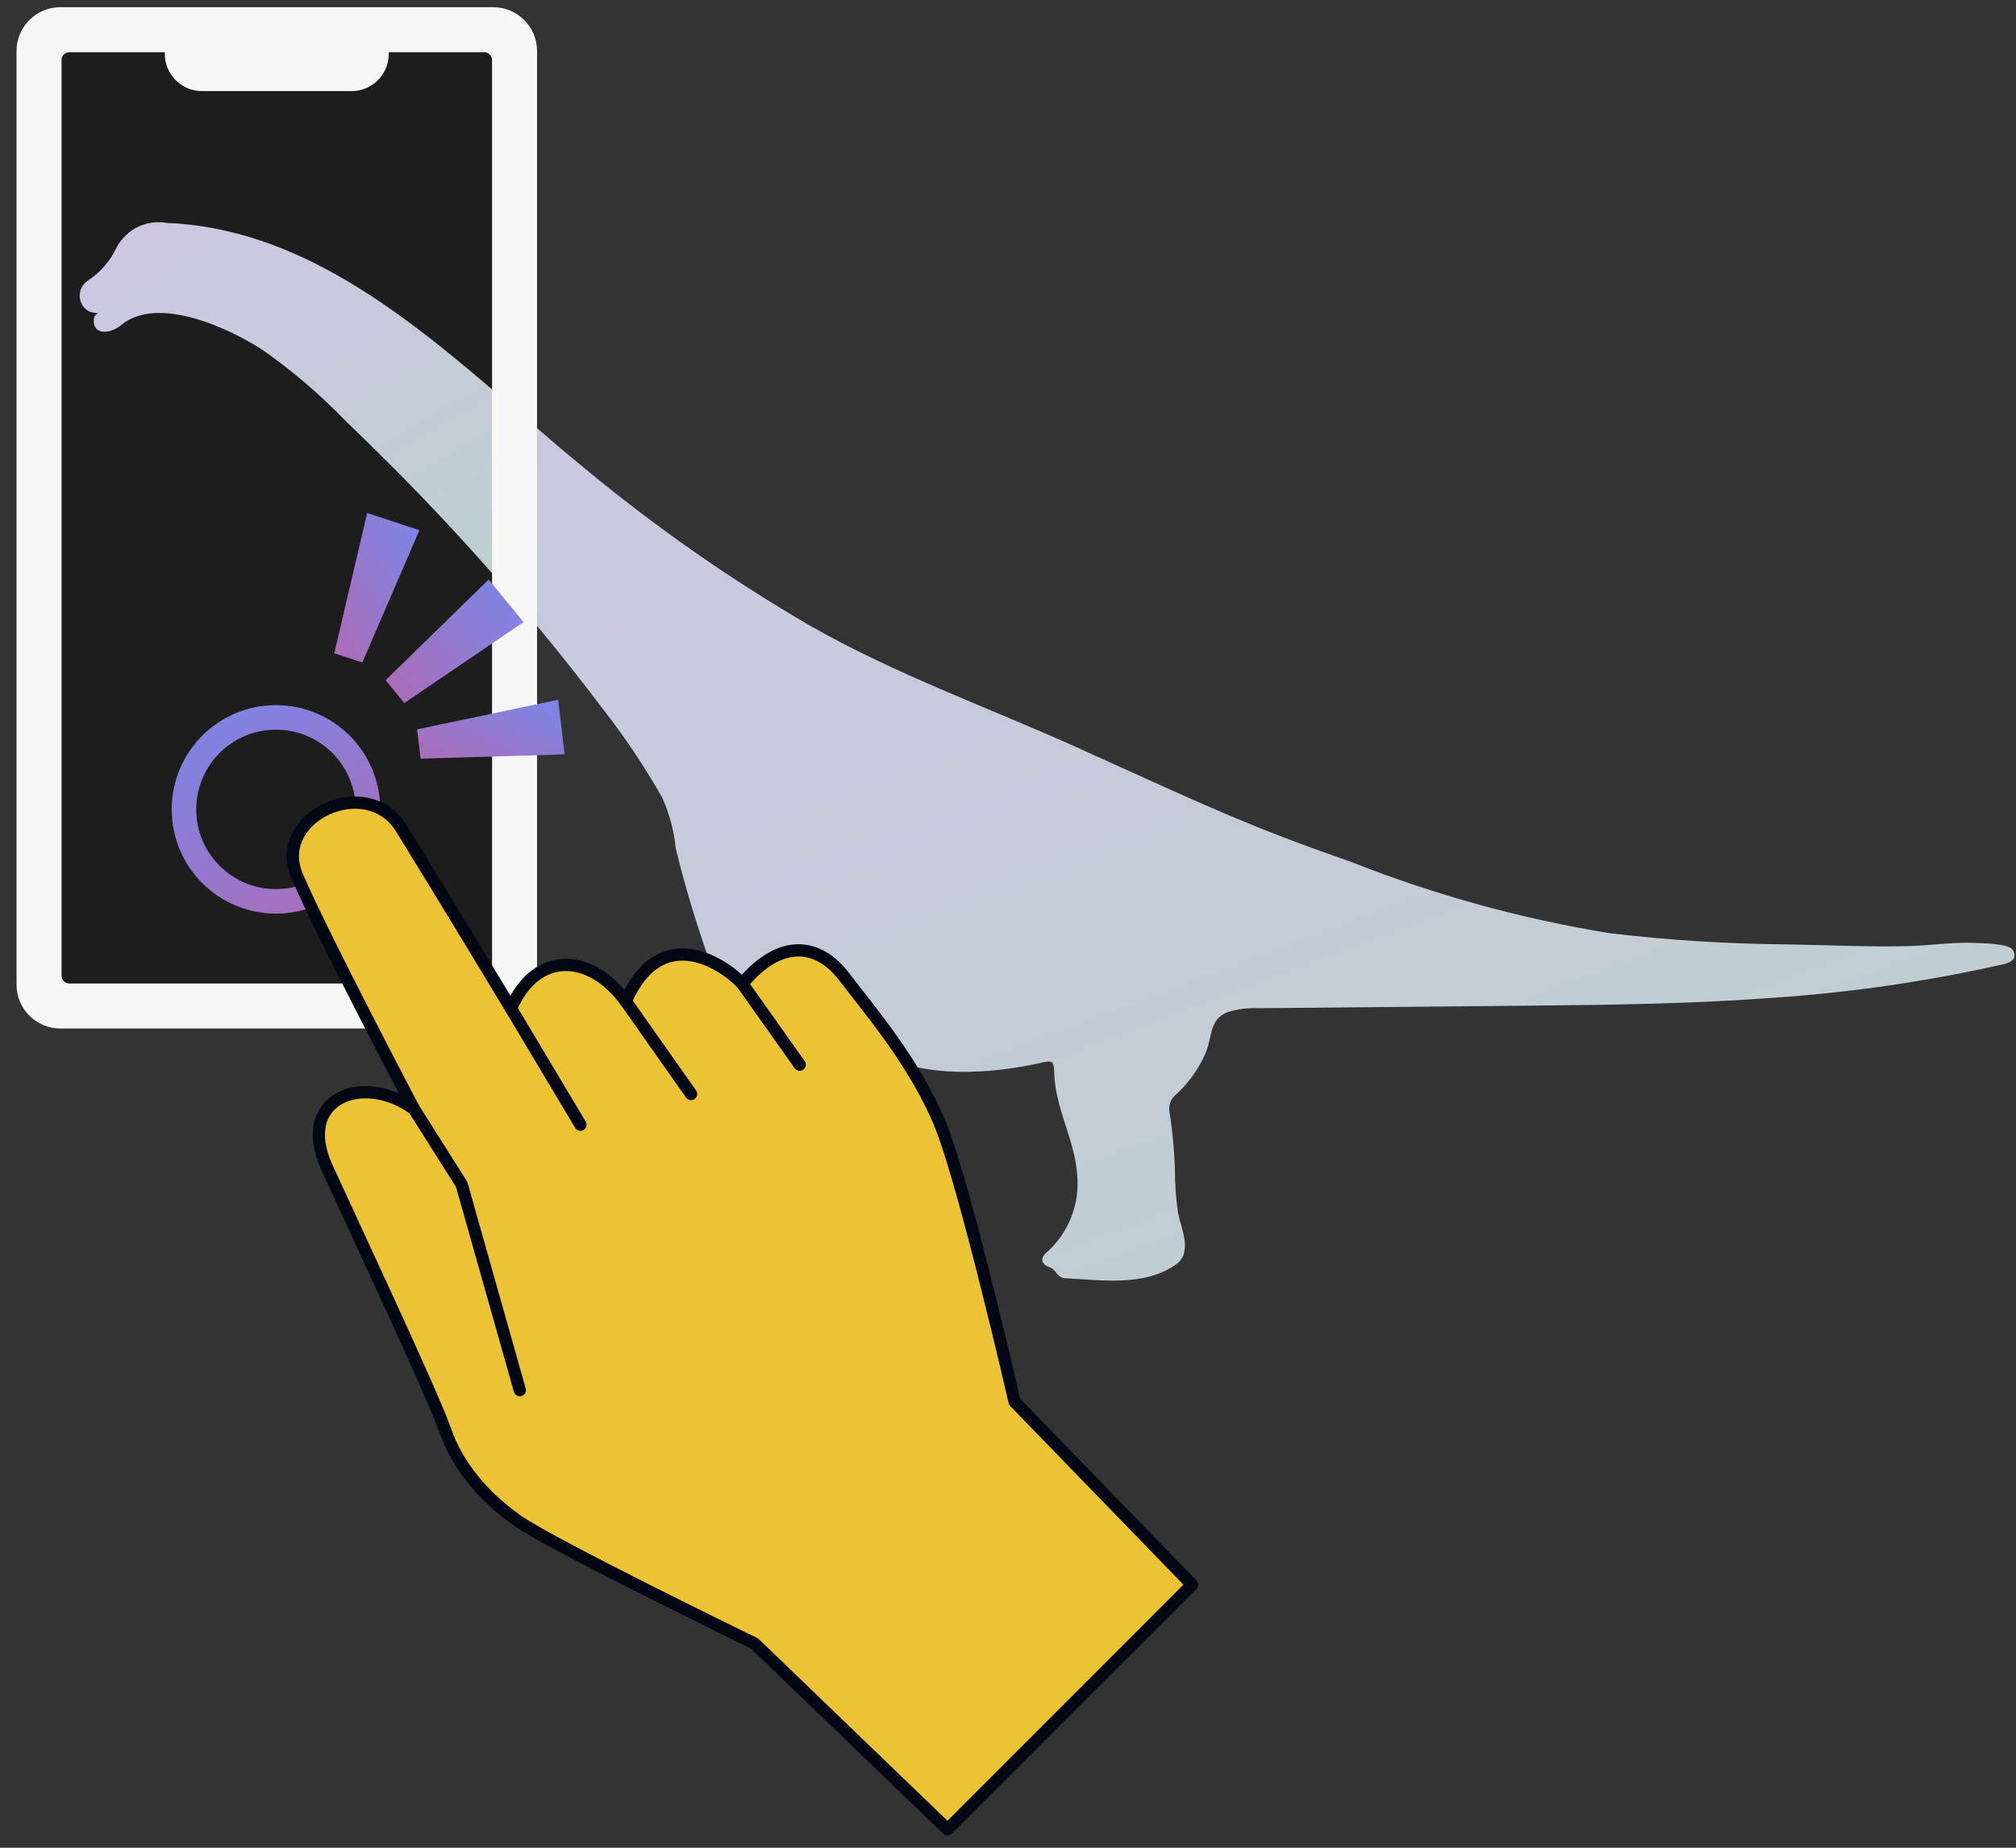 <svg width="216" height="198" viewBox="0 0 216 198" fill="none" xmlns="http://www.w3.org/2000/svg">
<rect x="0" y="0" width="216" height="198" fill="#333333" stroke="none"/>
<path d="M113.43 136.679C113.094 136.376 112.937 135.932 112.384 135.758C111.62 135.516 111.384 134.815 112.133 134.213C113.303 133.177 114.21 131.878 114.779 130.423C115.348 128.968 115.564 127.398 115.408 125.844C115.163 122.213 113.128 118.927 112.96 115.14C112.903 113.889 112.937 113.569 111.754 113.84C106.28 115.094 98.85 115.667 93.8 112.683C93.487 112.498 93.134 112.05 92.766 112.361C92.398 112.672 93.285 114.322 93.336 114.815C93.383 115.871 93.268 116.928 92.994 117.95C92.392 120.752 91.822 123.56 91.284 126.374C90.615 128.874 90.174 131.431 89.968 134.011C90.384 135.345 89.563 135.735 88.543 136.086C86.784 136.575 84.929 136.607 83.154 136.18C82.898 136.133 82.655 136.032 82.442 135.883C82.228 135.735 82.049 135.542 81.916 135.319C81.783 135.095 81.7 134.846 81.671 134.587C81.643 134.329 81.67 134.067 81.751 133.82C82.5 130.118 82.551 126.31 81.903 122.589C81.834 121.395 82.165 120.178 82.094 119.007C81.868 117.951 81.484 116.935 80.954 115.995C80.349 114.41 79.888 112.774 79.289 111.19C76.407 104.642 74.102 97.854 72.401 90.905C72.216 89.011 71.719 87.162 70.931 85.43C69.025 82.086 66.877 78.886 64.504 75.855C57.498 66.592 49.859 57.826 41.64 49.62C40.102 48.081 38.54 46.565 36.981 45.06C34.296 42.276 31.351 39.756 28.186 37.534C24.658 35.219 17.001 31.62 13.062 34.769C12.642 35.136 12.136 35.392 11.592 35.513C10.688 35.675 10.047 35.305 10.047 34.373C10.047 33.803 10.25 33.803 10.486 33.555C10.15 33.541 9.819 33.472 9.506 33.35C9.227 33.19 8.994 32.962 8.826 32.688C8.658 32.414 8.561 32.102 8.544 31.781C8.528 31.46 8.591 31.14 8.73 30.85C8.869 30.561 9.078 30.31 9.338 30.121C10.734 29.221 11.843 27.941 12.535 26.431C13.05 25.505 13.841 24.763 14.796 24.307C15.752 23.851 16.827 23.704 17.87 23.886C35.907 24.627 49.463 39.429 62.561 50.118C70.165 56.434 78.283 62.103 86.83 67.069C95.835 72.199 105.596 75.707 115.043 79.936C122.498 83.279 129.882 86.798 137.511 89.725C139.962 90.665 142.438 91.543 144.92 92.421C153.799 95.923 163.027 98.463 172.447 99.996C178.774 100.75 185.138 101.151 191.509 101.198C195.761 101.267 200.013 101.483 204.268 101.389C206.833 101.335 209.397 100.896 211.979 101.059C212.672 101.101 215.228 101.127 215.636 101.777C216.186 102.652 215.559 103.113 214.715 103.31C206.636 105.141 198.427 106.344 190.161 106.907C181.523 107.559 172.871 107.685 164.228 107.761L137.958 108.009L134.806 108.038C133.754 107.992 132.7 108.116 131.686 108.403C129.477 109.158 129.953 111.104 129.121 112.962C128.355 114.688 127.221 116.225 125.798 117.465C125.571 117.711 125.409 118.011 125.328 118.336C125.246 118.661 125.249 119.002 125.334 119.326C125.62 121.223 125.802 123.134 125.878 125.051C125.871 126.641 125.976 128.23 126.191 129.805C126.437 131.304 127.306 132.94 126.804 134.473C126.646 134.899 126.356 135.264 125.975 135.513C122.609 137.875 118.055 137.174 114.205 136.978C113.925 136.978 113.655 136.877 113.444 136.693" fill="url(#paint0_linear_21_8822)"/>
<mask id="mask0_21_8822" style="mask-type:luminance" maskUnits="userSpaceOnUse" x="0" y="0" width="86" height="167">
<path d="M85.089 0H0V166.84H85.089V0Z" fill="white"/>
</mask>
<g mask="url(#mask0_21_8822)">
<path d="M6.469 2.171H52.844C54.666 2.171 56.142 3.647 56.142 5.468V105.517C56.142 107.338 54.666 108.814 52.844 108.814H6.469C4.648 108.814 3.172 107.338 3.172 105.517V5.468C3.172 3.647 4.648 2.171 6.469 2.171Z" fill="#F7F7F7" stroke="#F7F7F7" stroke-width="0.431"/>
<path d="M52.844 1.955H6.469C4.529 1.955 2.957 3.528 2.957 5.468V105.517C2.957 107.457 4.529 109.029 6.469 109.029H52.844C54.785 109.029 56.357 107.457 56.357 105.517V5.468C56.357 3.528 54.785 1.955 52.844 1.955Z" fill="#F7F7F7" stroke="#F7F7F7" stroke-width="2.369" stroke-linecap="round" stroke-linejoin="round"/>
</g>
<path d="M7.284 4.408H51.723C52.261 4.408 52.776 4.622 53.157 5.002C53.537 5.383 53.751 5.899 53.751 6.436V104.549C53.751 105.087 53.537 105.603 53.157 105.983C52.776 106.364 52.261 106.577 51.723 106.577H7.284C6.746 106.577 6.23 106.364 5.85 105.984C5.47 105.603 5.256 105.088 5.256 104.55V6.436C5.256 5.898 5.47 5.383 5.85 5.002C6.23 4.622 6.746 4.408 7.284 4.408Z" fill="#1D1D1D"/>
<path fill-rule="evenodd" clip-rule="evenodd" d="M53.904 42.743V62.775C49.975 58.247 45.885 53.859 41.64 49.62C40.102 48.081 38.54 46.565 36.981 45.06C34.296 42.277 31.351 39.757 28.186 37.534C24.658 35.22 17.001 31.62 13.062 34.77C12.642 35.136 12.136 35.392 11.592 35.513C10.688 35.676 10.047 35.305 10.047 34.373C10.047 33.934 10.168 33.833 10.331 33.697C10.38 33.656 10.432 33.612 10.486 33.556C10.15 33.541 9.819 33.472 9.506 33.35C9.227 33.19 8.994 32.962 8.826 32.688C8.658 32.414 8.561 32.102 8.544 31.782C8.528 31.461 8.591 31.141 8.73 30.851C8.869 30.561 9.078 30.31 9.338 30.122C10.734 29.221 11.843 27.941 12.535 26.431C13.05 25.505 13.841 24.763 14.796 24.307C15.752 23.851 16.827 23.704 17.87 23.886C31.982 24.466 43.351 33.653 53.904 42.743Z" fill="url(#paint1_linear_21_8822)"/>
<path d="M7.437 4.409H51.876C52.414 4.409 52.93 4.622 53.31 5.003C53.69 5.383 53.904 5.899 53.904 6.437V104.55C53.904 105.088 53.69 105.603 53.31 105.984C52.93 106.364 52.414 106.578 51.876 106.578H7.437C6.899 106.578 6.384 106.364 6.003 105.984C5.623 105.604 5.41 105.088 5.41 104.55V6.436C5.41 5.898 5.623 5.383 6.003 5.003C6.384 4.622 6.899 4.409 7.437 4.409Z" stroke="#F7F7F7" stroke-width="2.369" stroke-linecap="round" stroke-linejoin="round"/>
<path d="M40.467 4.548V5.894C40.437 6.631 40.116 7.327 39.575 7.829C39.034 8.331 38.317 8.599 37.579 8.575H21.735C20.997 8.599 20.28 8.331 19.739 7.829C19.198 7.327 18.877 6.631 18.846 5.894V4.548" fill="#F7F7F7"/>
<path d="M40.467 4.548V5.894C40.437 6.631 40.116 7.327 39.575 7.829C39.034 8.331 38.317 8.599 37.579 8.575H21.735C20.997 8.599 20.28 8.331 19.739 7.829C19.198 7.327 18.877 6.631 18.846 5.894V4.548" stroke="#F7F7F7" stroke-width="2.369" stroke-linecap="round" stroke-linejoin="round"/>
<circle cx="29.568" cy="86.732" r="9.856" stroke="url(#paint2_linear_21_8822)" stroke-width="2.628"/>
<path d="M43.317 75.339L41.315 72.89L52.359 62.099L56.09 66.664L43.317 75.339Z" fill="url(#paint3_linear_21_8822)"/>
<path d="M38.819 70.994L35.817 70.003L39.337 54.969L44.937 56.816L38.819 70.994Z" fill="url(#paint4_linear_21_8822)"/>
<path d="M44.69 78.158L45.063 81.297L60.498 80.838L59.801 74.984L44.69 78.158Z" fill="url(#paint5_linear_21_8822)"/>
<path d="M80.845 176.119C81.132 175.528 81.132 175.528 81.132 175.528L81.131 175.527L81.128 175.526L81.116 175.52L81.069 175.497L80.886 175.408C80.726 175.33 80.49 175.215 80.188 175.067C79.584 174.772 78.717 174.347 77.665 173.829C75.562 172.794 72.721 171.386 69.768 169.899C66.814 168.411 63.75 166.844 61.201 165.49C58.635 164.126 56.635 163.001 55.776 162.387C52.248 159.871 49.58 156.71 48.325 153.064C47.656 151.122 45.094 145.414 42.409 139.55C40.951 136.366 39.453 133.128 38.186 130.389C37.108 128.058 36.196 126.089 35.619 124.82L35.021 125.093L35.619 124.82C34.813 123.051 34.679 121.636 34.93 120.574C35.178 119.524 35.817 118.754 36.704 118.273C38.508 117.295 41.414 117.504 43.964 119.366L44.933 118.529L44.352 118.836C44.933 118.529 44.933 118.529 44.933 118.529L44.932 118.529L44.931 118.526L44.926 118.516L44.905 118.476L44.822 118.319C44.749 118.18 44.642 117.977 44.505 117.716C44.231 117.193 43.837 116.44 43.354 115.515C42.39 113.667 41.077 111.137 39.68 108.41C36.88 102.946 33.76 96.72 32.427 93.587C31.832 92.189 31.953 90.911 32.498 89.841C33.052 88.754 34.063 87.85 35.285 87.285C37.748 86.147 40.806 86.472 42.427 89.085C44.272 92.059 47.211 96.887 49.69 100.974C50.929 103.017 52.053 104.874 52.867 106.221C53.274 106.894 53.604 107.439 53.831 107.816L54.094 108.251L54.162 108.364L54.179 108.392L54.184 108.4L54.185 108.401L54.185 108.402C54.185 108.402 54.185 108.402 54.748 108.063L54.185 108.402L54.845 109.495L55.351 108.323C56.614 105.401 58.539 104.122 60.477 104.057C62.451 103.992 64.673 105.176 66.51 107.682L67.184 108.601L67.642 107.558C68.532 105.531 69.567 104.335 70.603 103.673C71.631 103.016 72.714 102.85 73.779 102.982C75.957 103.253 78.022 104.773 79.052 105.861L79.561 106.399L80.034 105.83C82.041 103.422 83.929 102.504 85.534 102.496C87.133 102.489 88.644 103.386 89.904 105.039C90.304 105.565 90.755 106.141 91.242 106.763C94.06 110.36 98.074 115.485 100.271 121.086C101.561 124.377 103.508 131.672 105.14 138.191C105.954 141.441 106.686 144.483 107.215 146.712C107.48 147.827 107.693 148.738 107.84 149.37C107.914 149.687 107.971 149.933 108.01 150.101L108.054 150.291L108.065 150.34L108.068 150.352L108.069 150.355L108.069 150.356C108.069 150.356 108.069 150.356 108.709 150.209L108.069 150.356L108.11 150.535L108.237 150.667L126.797 169.811L101.515 195.111L81.3 175.645L81.225 175.573L81.132 175.528L80.845 176.119Z" fill="#ECC334" stroke="#020713" stroke-width="1.314"/>
<path d="M127.719 169.818L108.709 150.209C108.709 150.209 103.501 127.524 100.882 120.846C98.263 114.168 93.104 108.156 90.427 104.641C87.749 101.126 83.68 100.428 79.529 105.41C77.361 103.119 70.743 98.861 67.04 107.294C63.204 102.06 57.414 101.89 54.748 108.063C54.748 108.063 46.679 94.693 42.985 88.738C39.291 82.783 29.134 87.525 31.822 93.844C34.511 100.163 44.352 118.836 44.352 118.836C38.95 114.89 31.634 117.656 35.021 125.093C37.53 130.603 46.393 149.471 47.704 153.278C49.015 157.085 51.787 160.349 55.394 162.922C59.002 165.496 80.845 176.119 80.845 176.119L101.523 196.032L127.719 169.818Z" fill="#ECC334" stroke="#020713" stroke-width="1.314" stroke-linecap="round" stroke-linejoin="round"/>
<path d="M44.352 118.835L49.463 126.918L55.694 148.965" fill="#ECC334"/>
<path d="M44.352 118.835L49.463 126.918L55.694 148.965" stroke="#020713" stroke-width="1.314" stroke-linecap="round" stroke-linejoin="round"/>
<path d="M54.748 108.062L62.188 120.522" stroke="#020713" stroke-width="1.314" stroke-linecap="round" stroke-linejoin="round"/>
<path d="M67.04 107.293L74.042 117.232" stroke="#020713" stroke-width="1.314" stroke-linecap="round" stroke-linejoin="round"/>
<path d="M79.53 105.411L85.682 114.088" stroke="#020713" stroke-width="1.314" stroke-linecap="round" stroke-linejoin="round"/>
<defs>
<linearGradient id="paint0_linear_21_8822" x1="-58.418" y1="62.778" x2="-3.418" y2="209.072" gradientUnits="userSpaceOnUse">
<stop stop-color="#CDC7E4"/>
<stop offset="1" stop-color="#BECFD0"/>
</linearGradient>
<linearGradient id="paint1_linear_21_8822" x1="-6.111" y1="37.198" x2="19" y2="79.74" gradientUnits="userSpaceOnUse">
<stop stop-color="#CDC7E4"/>
<stop offset="1" stop-color="#BECFD0"/>
</linearGradient>
<linearGradient id="paint2_linear_21_8822" x1="11.182" y1="82.778" x2="25.614" y2="105.118" gradientUnits="userSpaceOnUse">
<stop stop-color="#7D85E6"/>
<stop offset="1" stop-color="#AA6DB9"/>
</linearGradient>
<linearGradient id="paint3_linear_21_8822" x1="50.478" y1="58.207" x2="38.052" y2="69.73" gradientUnits="userSpaceOnUse">
<stop stop-color="#7D85E6"/>
<stop offset="1" stop-color="#AA6DB9"/>
</linearGradient>
<linearGradient id="paint4_linear_21_8822" x1="41.076" y1="49.666" x2="29.221" y2="55.693" gradientUnits="userSpaceOnUse">
<stop stop-color="#7D85E6"/>
<stop offset="1" stop-color="#AA6DB9"/>
</linearGradient>
<linearGradient id="paint5_linear_21_8822" x1="54.87" y1="73.471" x2="50.017" y2="83.505" gradientUnits="userSpaceOnUse">
<stop stop-color="#7D85E6"/>
<stop offset="1" stop-color="#AA6DB9"/>
</linearGradient>
</defs>
</svg>
